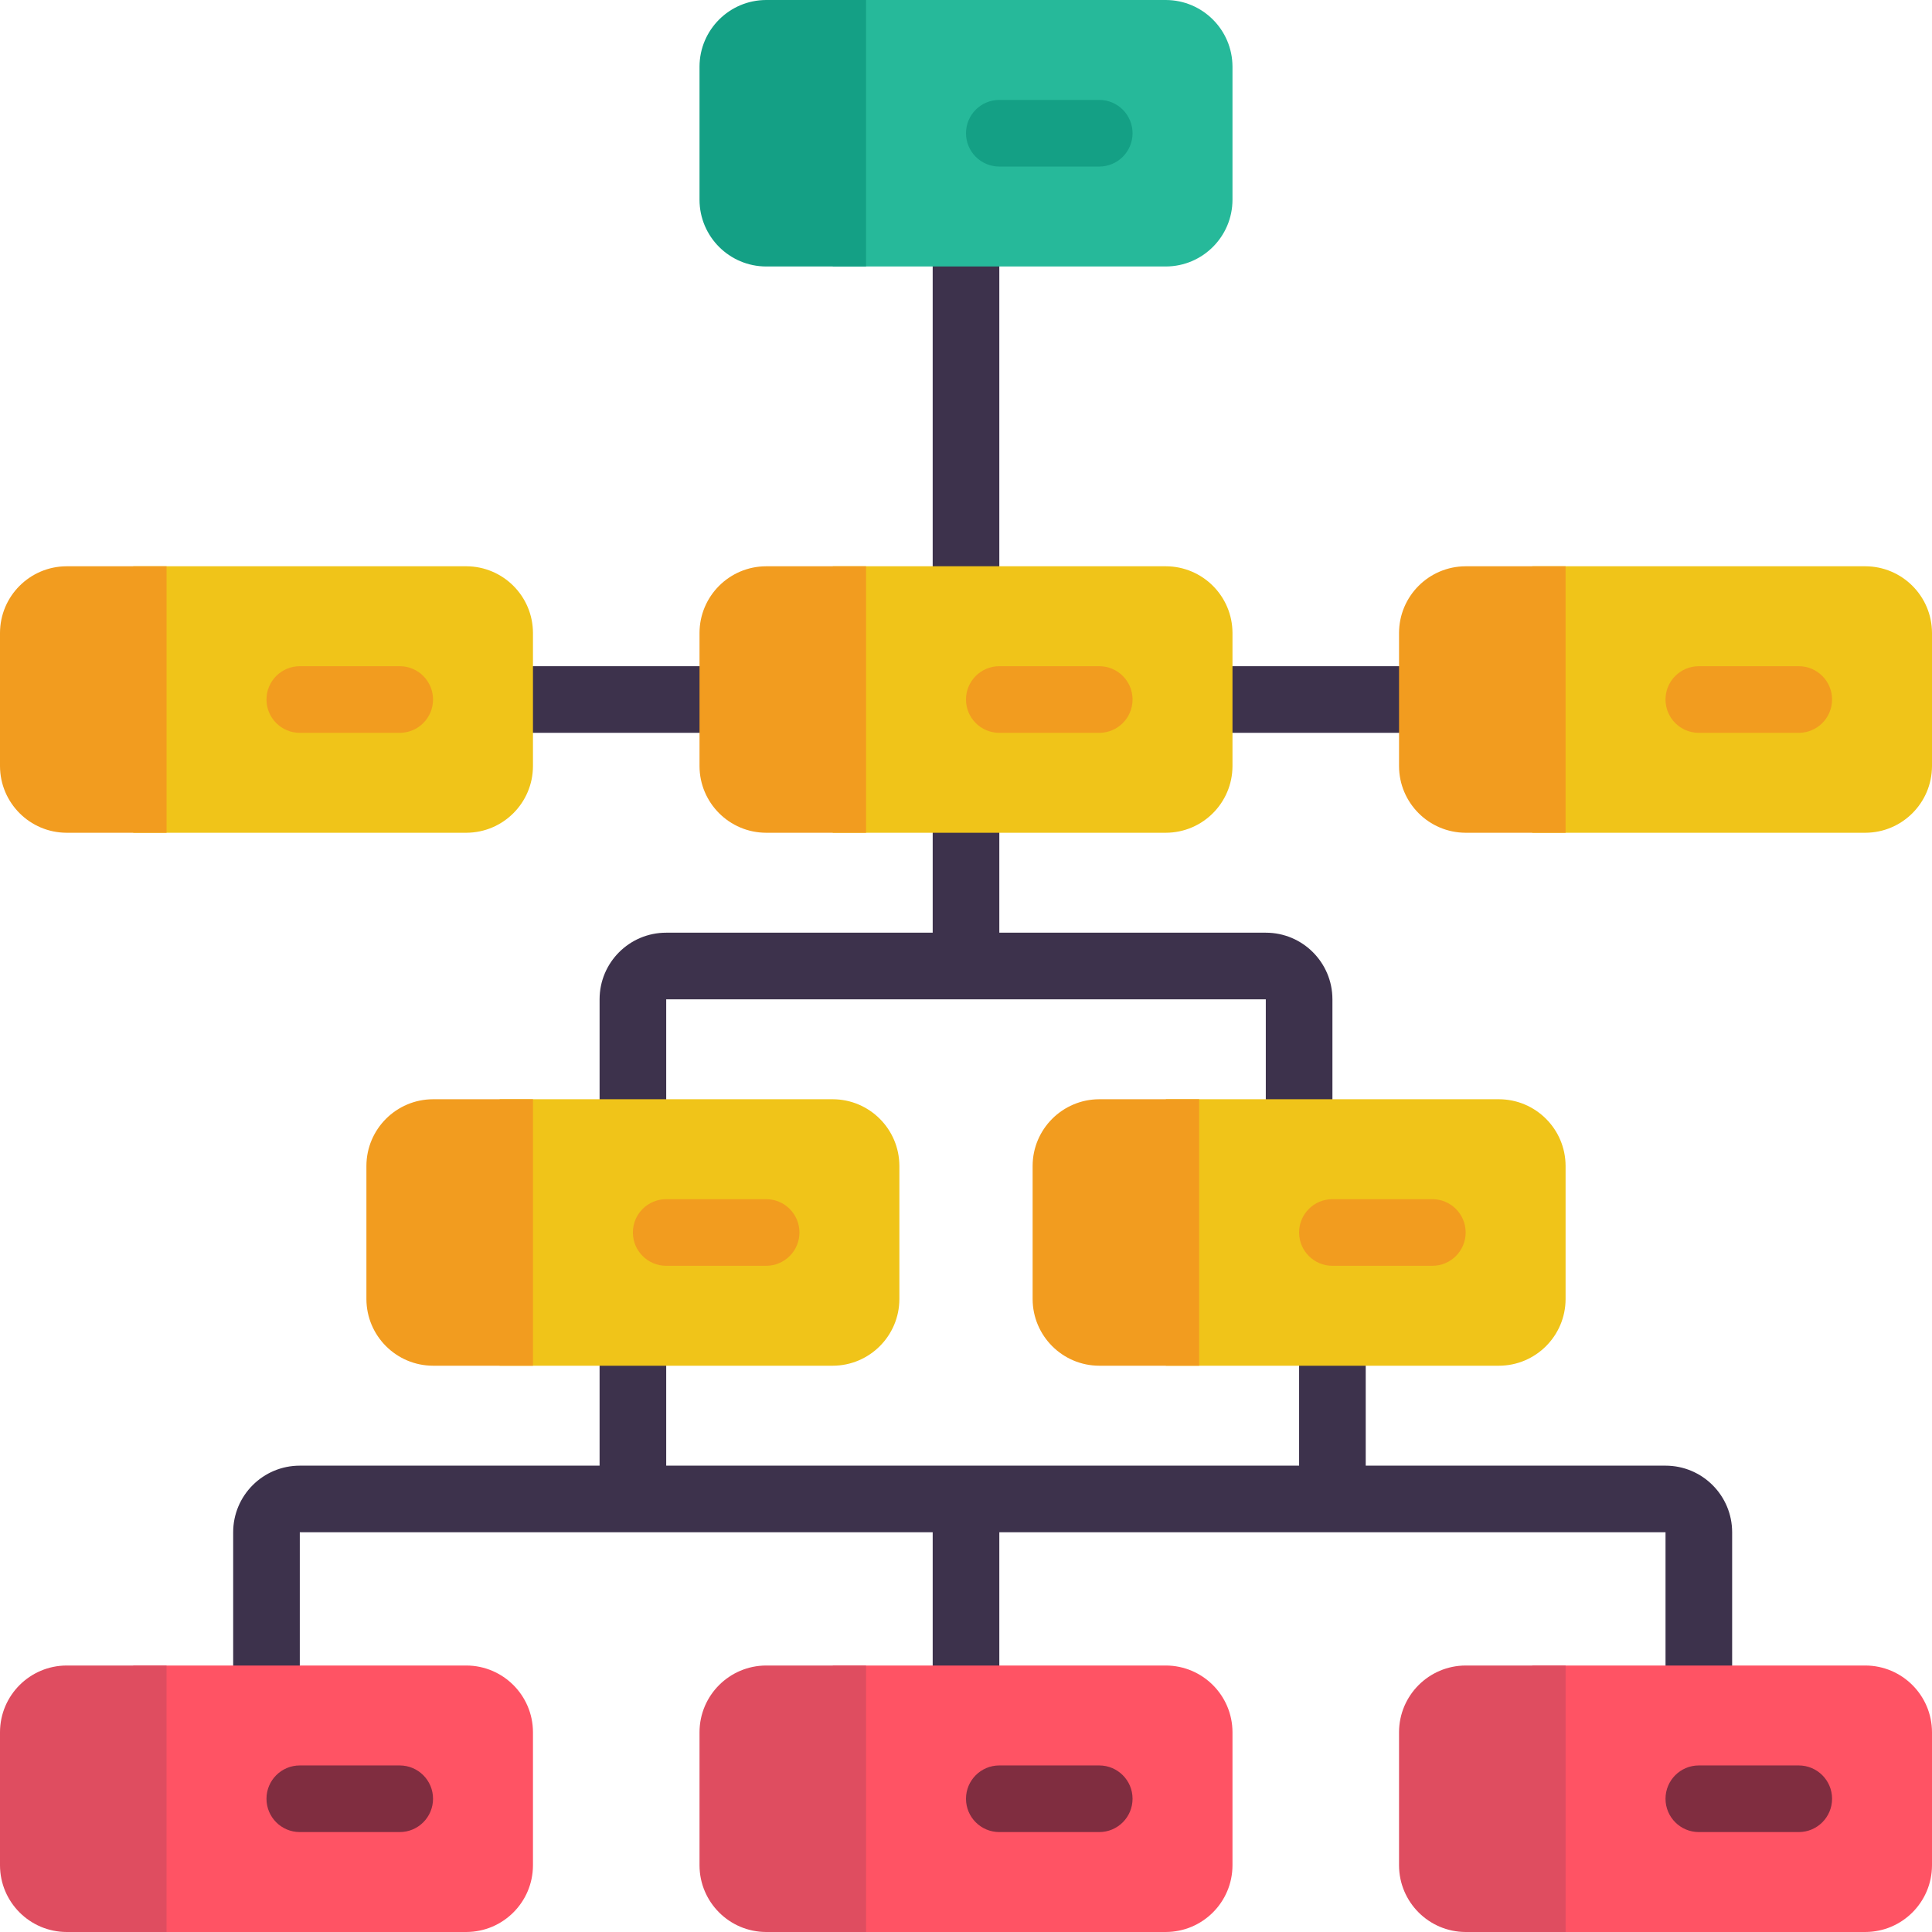 <?xml version="1.0" encoding="iso-8859-1"?>
<!-- Generator: Adobe Illustrator 21.0.0, SVG Export Plug-In . SVG Version: 6.00 Build 0)  -->
<svg version="1.1" id="Capa_1" xmlns="http://www.w3.org/2000/svg" xmlns:xlink="http://www.w3.org/1999/xlink" x="0px" y="0px"
	 viewBox="0 0 512 512" style="enable-background:new 0 0 512 512;" xml:space="preserve">
<g>
	<g>
		<path style="fill:#3D324C;" d="M441.379,388.414h-79.448v-26.483c0-4.875-3.952-8.828-8.828-8.828s-8.828,3.952-8.828,8.828
			v26.483H176.552v-26.483c0-4.875-3.952-8.828-8.828-8.828s-8.828,3.952-8.828,8.828v26.483H79.448
			c-9.751,0-17.655,7.905-17.655,17.655v35.31c0,4.875,3.952,8.828,8.828,8.828s8.828-3.952,8.828-8.828v-35.31h167.724v35.31
			c0,4.875,3.952,8.828,8.828,8.828s8.828-3.952,8.828-8.828v-35.31h176.552v35.31c0,4.875,3.952,8.828,8.828,8.828
			c4.875,0,8.828-3.952,8.828-8.828v-35.31C459.034,396.318,451.13,388.414,441.379,388.414z"/>
		<path style="fill:#3D324C;" d="M256,158.897c4.875,0,8.828-3.952,8.828-8.828V70.621c0-4.875-3.952-8.828-8.828-8.828
			s-8.828,3.952-8.828,8.828v79.448C247.172,154.944,251.125,158.897,256,158.897z"/>
		<path style="fill:#3D324C;" d="M141.241,194.207h44.138c4.875,0,8.828-3.952,8.828-8.828c0-4.875-3.952-8.828-8.828-8.828h-44.138
			c-4.875,0-8.828,3.952-8.828,8.828C132.414,190.255,136.366,194.207,141.241,194.207z"/>
		<path style="fill:#3D324C;" d="M326.621,194.207h44.138c4.875,0,8.828-3.952,8.828-8.828c0-4.875-3.952-8.828-8.828-8.828h-44.138
			c-4.875,0-8.828,3.952-8.828,8.828C317.793,190.255,321.745,194.207,326.621,194.207z"/>
		<path style="fill:#3D324C;" d="M158.897,264.828v26.483c0,4.875,3.952,8.828,8.828,8.828s8.828-3.952,8.828-8.828v-26.483h158.897
			v26.483c0,4.875,3.952,8.828,8.828,8.828s8.828-3.952,8.828-8.828v-26.483c0-9.751-7.905-17.655-17.655-17.655h-70.621V220.69
			c0-4.875-3.952-8.828-8.828-8.828s-8.828,3.952-8.828,8.828v26.483h-70.621C166.801,247.172,158.897,255.077,158.897,264.828z"/>
	</g>
	<path style="fill:#26B99A;" d="M326.621,17.655v35.31c-0.029,9.739-7.917,17.626-17.655,17.655H220.69V0h88.276
		C318.704,0.029,326.592,7.917,326.621,17.655z"/>
	<g>
		<path style="fill:#14A085;" d="M229.517,0v70.621h-26.483c-9.739-0.029-17.626-7.917-17.655-17.655v-35.31
			C185.408,7.917,193.296,0.029,203.034,0H229.517z"/>
		<path style="fill:#14A085;" d="M291.31,44.138h-26.483c-4.875,0-8.828-3.952-8.828-8.828s3.952-8.828,8.828-8.828h26.483
			c4.875,0,8.828,3.952,8.828,8.828S296.186,44.138,291.31,44.138z"/>
	</g>
	<path style="fill:#F0C419;" d="M141.241,167.724v35.31c-0.029,9.739-7.917,17.626-17.655,17.655H35.31v-70.621h88.276
		C133.325,150.098,141.212,157.986,141.241,167.724z"/>
	<g>
		<path style="fill:#F29C1F;" d="M44.138,150.069v70.621H17.655C7.917,220.661,0.029,212.773,0,203.034v-35.31
			c0.029-9.739,7.917-17.626,17.655-17.655H44.138z"/>
		<path style="fill:#F29C1F;" d="M105.931,194.207H79.448c-4.875,0-8.828-3.952-8.828-8.828c0-4.875,3.952-8.828,8.828-8.828h26.483
			c4.875,0,8.828,3.952,8.828,8.828C114.759,190.255,110.806,194.207,105.931,194.207z"/>
	</g>
	<path style="fill:#F0C419;" d="M326.621,167.724v35.31c-0.029,9.739-7.917,17.626-17.655,17.655H220.69v-70.621h88.276
		C318.704,150.098,326.592,157.986,326.621,167.724z"/>
	<g>
		<path style="fill:#F29C1F;" d="M229.517,150.069v70.621h-26.483c-9.739-0.029-17.626-7.917-17.655-17.655v-35.31
			c0.029-9.739,7.917-17.626,17.655-17.655H229.517z"/>
		<path style="fill:#F29C1F;" d="M291.31,194.207h-26.483c-4.875,0-8.828-3.952-8.828-8.828c0-4.875,3.952-8.828,8.828-8.828h26.483
			c4.875,0,8.828,3.952,8.828,8.828C300.138,190.255,296.186,194.207,291.31,194.207z"/>
	</g>
	<path style="fill:#F0C419;" d="M238.345,308.966v35.31c-0.029,9.739-7.917,17.626-17.655,17.655h-88.276V291.31h88.276
		C230.428,291.339,238.316,299.227,238.345,308.966z"/>
	<g>
		<path style="fill:#F29C1F;" d="M141.241,291.31v70.621h-26.483c-9.739-0.029-17.626-7.917-17.655-17.655v-35.31
			c0.029-9.739,7.917-17.626,17.655-17.655H141.241z"/>
		<path style="fill:#F29C1F;" d="M203.034,335.448h-26.483c-4.875,0-8.828-3.952-8.828-8.828s3.952-8.828,8.828-8.828h26.483
			c4.875,0,8.828,3.952,8.828,8.828S207.91,335.448,203.034,335.448z"/>
	</g>
	<path style="fill:#F0C419;" d="M414.897,308.966v35.31c-0.029,9.739-7.917,17.626-17.655,17.655h-88.276V291.31h88.276
		C406.98,291.339,414.867,299.227,414.897,308.966z"/>
	<g>
		<path style="fill:#F29C1F;" d="M317.793,291.31v70.621H291.31c-9.739-0.029-17.626-7.917-17.655-17.655v-35.31
			c0.029-9.739,7.917-17.626,17.655-17.655H317.793z"/>
		<path style="fill:#F29C1F;" d="M379.586,335.448h-26.483c-4.875,0-8.828-3.952-8.828-8.828s3.952-8.828,8.828-8.828h26.483
			c4.875,0,8.828,3.952,8.828,8.828S384.462,335.448,379.586,335.448z"/>
	</g>
	<path style="fill:#F0C419;" d="M512,167.724v35.31c-0.029,9.739-7.917,17.626-17.655,17.655h-88.276v-70.621h88.276
		C504.083,150.098,511.971,157.986,512,167.724z"/>
	<g>
		<path style="fill:#F29C1F;" d="M414.897,150.069v70.621h-26.483c-9.739-0.029-17.626-7.917-17.655-17.655v-35.31
			c0.029-9.739,7.917-17.626,17.655-17.655H414.897z"/>
		<path style="fill:#F29C1F;" d="M476.69,194.207h-26.483c-4.875,0-8.828-3.952-8.828-8.828c0-4.875,3.952-8.828,8.828-8.828h26.483
			c4.875,0,8.828,3.952,8.828,8.828C485.517,190.255,481.565,194.207,476.69,194.207z"/>
	</g>
	<path style="fill:#FF5364;" d="M141.241,459.034v35.31c-0.029,9.739-7.917,17.626-17.655,17.655H35.31v-70.621h88.276
		C133.325,441.408,141.212,449.296,141.241,459.034z"/>
	<path style="fill:#DF4D60;" d="M44.138,441.379V512H17.655C7.917,511.971,0.029,504.083,0,494.345v-35.31
		c0.029-9.739,7.917-17.626,17.655-17.655H44.138z"/>
	<path style="fill:#802D40;" d="M105.931,485.517H79.448c-4.875,0-8.828-3.952-8.828-8.828s3.952-8.828,8.828-8.828h26.483
		c4.875,0,8.828,3.952,8.828,8.828S110.806,485.517,105.931,485.517z"/>
	<path style="fill:#FF5364;" d="M326.621,459.034v35.31c-0.029,9.739-7.917,17.626-17.655,17.655H220.69v-70.621h88.276
		C318.704,441.408,326.592,449.296,326.621,459.034z"/>
	<path style="fill:#DF4D60;" d="M229.517,441.379V512h-26.483c-9.739-0.029-17.626-7.917-17.655-17.655v-35.31
		c0.029-9.739,7.917-17.626,17.655-17.655H229.517z"/>
	<path style="fill:#802D40;" d="M291.31,485.517h-26.483c-4.875,0-8.828-3.952-8.828-8.828s3.952-8.828,8.828-8.828h26.483
		c4.875,0,8.828,3.952,8.828,8.828S296.186,485.517,291.31,485.517z"/>
	<path style="fill:#FF5364;" d="M512,459.034v35.31c-0.029,9.739-7.917,17.626-17.655,17.655h-88.276v-70.621h88.276
		C504.083,441.408,511.971,449.296,512,459.034z"/>
	<path style="fill:#DF4D60;" d="M414.897,441.379V512h-26.483c-9.739-0.029-17.626-7.917-17.655-17.655v-35.31
		c0.029-9.739,7.917-17.626,17.655-17.655H414.897z"/>
	<path style="fill:#802D40;" d="M476.69,485.517h-26.483c-4.875,0-8.828-3.952-8.828-8.828s3.952-8.828,8.828-8.828h26.483
		c4.875,0,8.828,3.952,8.828,8.828S481.565,485.517,476.69,485.517z"/>
</g>
<g>
</g>
<g>
</g>
<g>
</g>
<g>
</g>
<g>
</g>
<g>
</g>
<g>
</g>
<g>
</g>
<g>
</g>
<g>
</g>
<g>
</g>
<g>
</g>
<g>
</g>
<g>
</g>
<g>
</g>
</svg>
